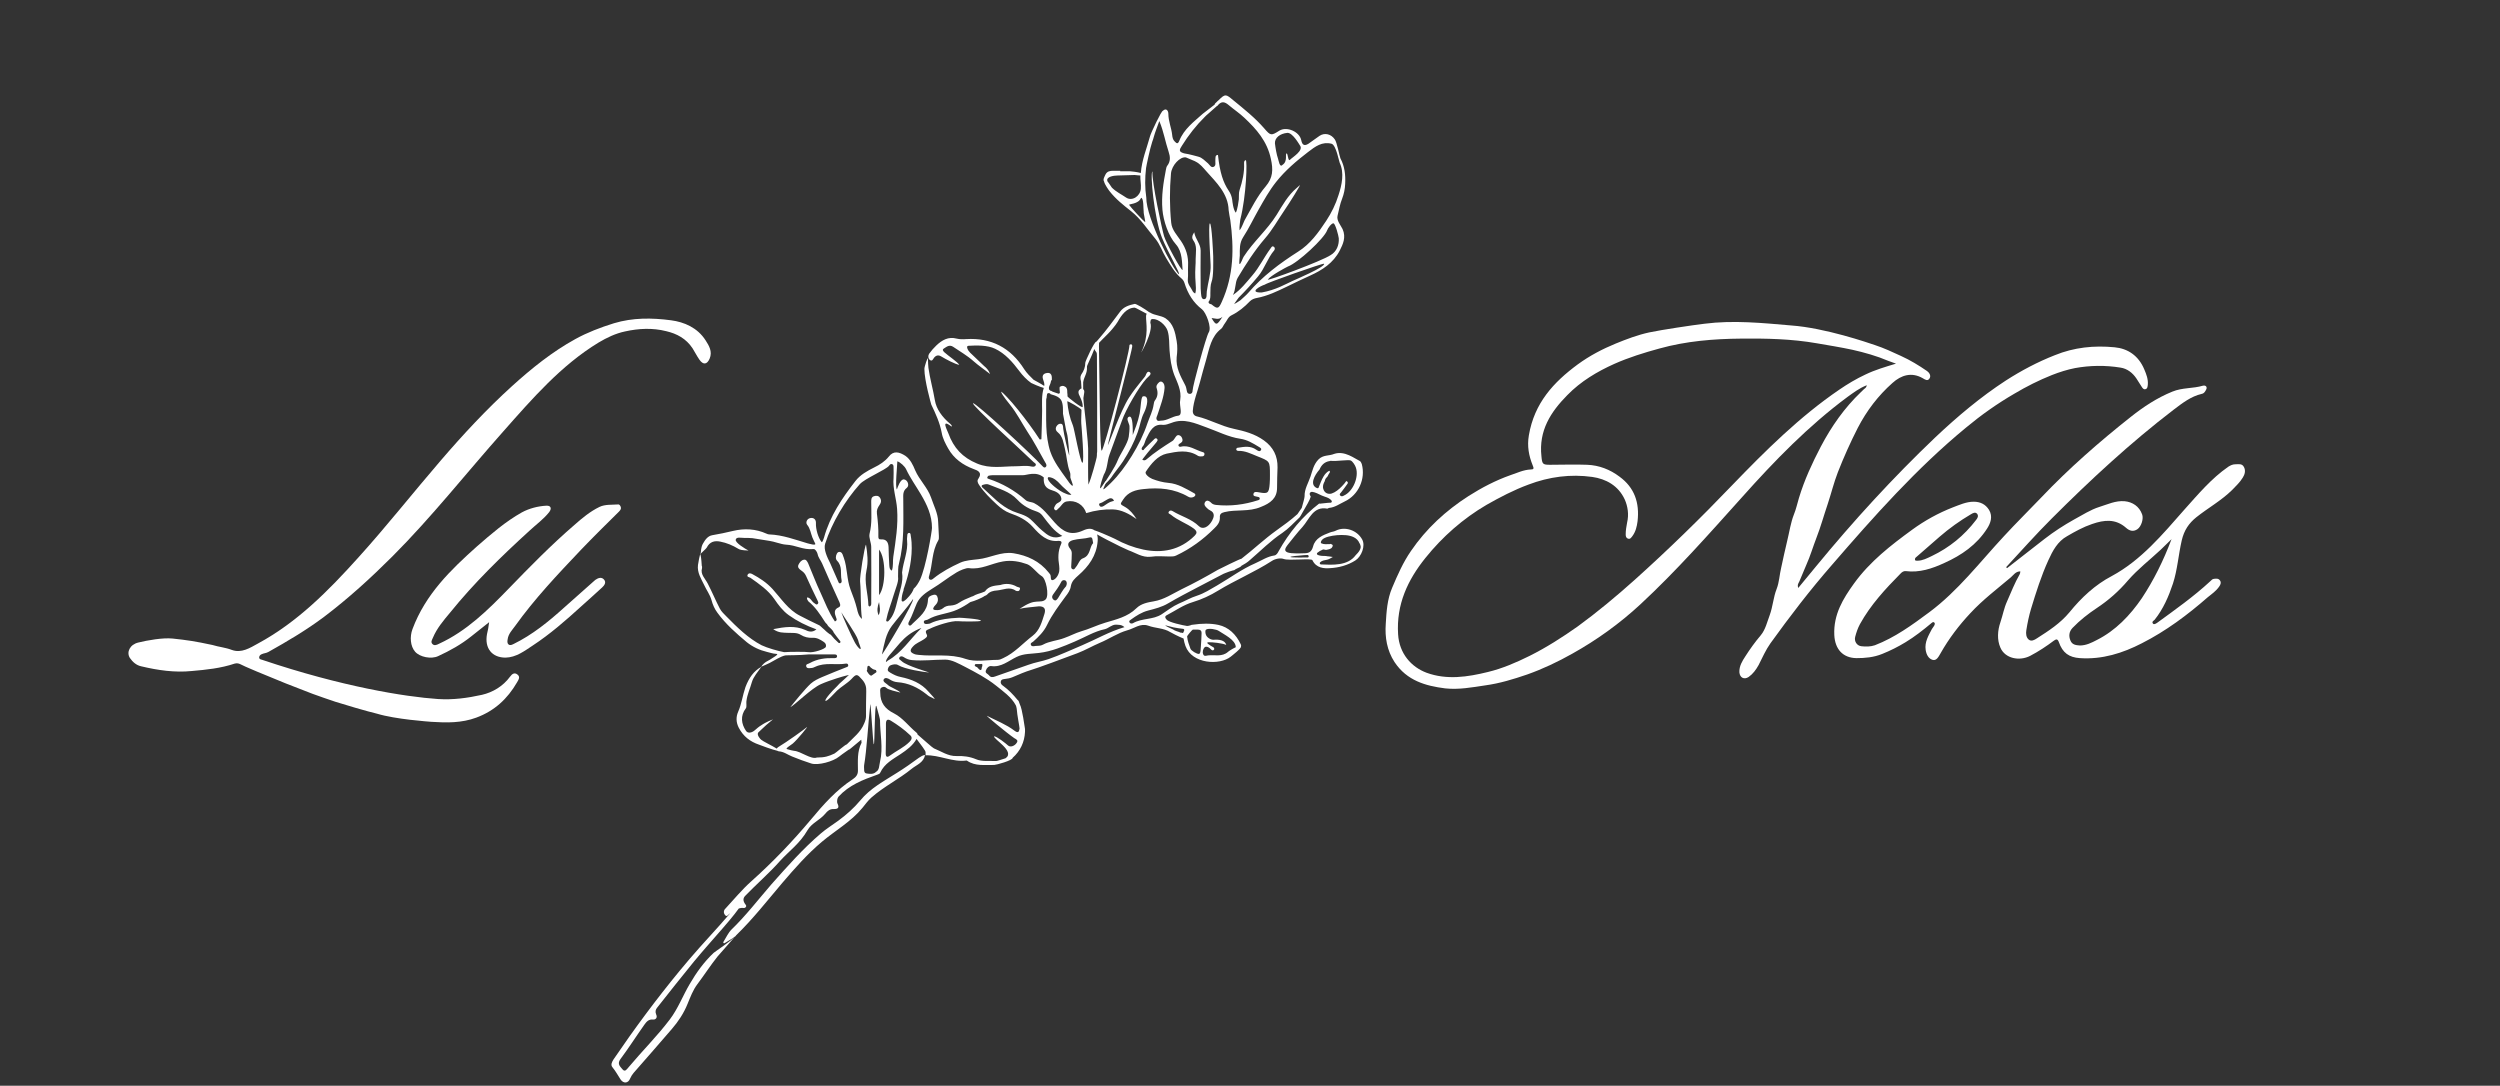 <?xml version="1.0" encoding="UTF-8"?> <svg xmlns="http://www.w3.org/2000/svg" width="175" height="76" viewBox="0 0 175 76" fill="none"><rect x="0" y="0" width="175" height="76" fill="#333333" stroke="none"/> <g clip-path="url(#clip0_91_75)"> <path d="M130.677 26.965C130.146 27.173 129.747 27.485 129.332 27.78C126.591 29.81 124.215 32.257 121.939 34.808C119.63 37.376 117.354 39.961 114.829 42.303C113.367 43.657 111.772 44.802 110.061 45.757C109.047 46.329 107.984 46.832 106.904 47.214C105.941 47.544 104.977 47.839 103.964 47.977C103.034 48.116 102.103 48.29 101.156 48.186C99.794 48.012 98.482 47.648 97.618 46.346C97.086 45.531 96.937 44.611 97.003 43.674C97.053 42.824 97.103 41.956 97.452 41.141C97.834 40.239 98.216 39.371 98.764 38.573C99.844 36.994 101.206 35.745 102.801 34.721C103.731 34.131 104.695 33.628 105.725 33.263C106.19 33.107 106.655 32.882 107.154 32.864C107.369 32.864 107.386 32.795 107.286 32.569C107.021 31.91 106.888 31.233 107.021 30.47C107.403 28.214 108.748 26.756 110.443 25.507C111.274 24.9 112.171 24.431 113.101 24.049C113.865 23.737 114.646 23.442 115.443 23.269C116.357 23.078 118.45 22.765 119.314 22.661C121.341 22.401 123.384 22.609 125.394 22.783C127.77 22.956 130.777 23.997 131.242 24.154C131.873 24.362 132.472 24.64 133.07 24.917C133.718 25.212 134.316 25.576 134.897 25.976C135.047 26.08 135.196 26.305 135.063 26.496C134.93 26.704 134.748 26.566 134.598 26.479C133.817 26.028 133.086 26.253 132.472 26.808C131.475 27.693 130.677 28.735 130.046 29.949C129.531 30.956 129.066 31.997 128.651 33.055C128.368 33.784 128.185 34.547 127.936 35.293C127.67 36.074 127.454 36.872 127.155 37.636C126.906 38.278 126.723 38.92 126.441 39.545C126.275 39.926 126.125 40.308 125.959 40.69C125.909 40.811 125.793 40.915 125.876 41.158C126.308 40.638 126.707 40.152 127.106 39.666C129.73 36.473 132.505 33.437 135.478 30.608C137.023 29.151 138.652 27.78 140.412 26.635C141.492 25.941 142.639 25.334 143.835 24.865C145.197 24.31 146.592 24.171 148.021 24.31C148.952 24.396 149.699 24.9 150.098 25.854C150.247 26.201 150.38 26.548 150.347 26.93C150.33 27.051 150.33 27.207 150.181 27.242C150.048 27.277 149.982 27.173 149.915 27.069C149.799 26.878 149.666 26.687 149.55 26.496C149.284 26.097 148.902 25.802 148.437 25.733C147.373 25.559 146.293 25.576 145.247 25.767C144.715 25.871 144.167 26.045 143.635 26.253C142.722 26.618 141.858 27.051 141.011 27.555C139.814 28.249 138.685 29.047 137.622 29.932C134.166 32.777 131.176 36.144 128.235 39.545C126.707 41.297 125.295 43.136 123.933 45.028C123.6 45.496 123.368 46.034 123.102 46.555C122.919 46.884 122.703 47.179 122.404 47.388C122.088 47.596 121.789 47.44 121.756 47.058C121.74 46.624 121.956 46.277 122.172 45.947C122.504 45.427 122.853 44.941 123.251 44.472C123.584 44.073 123.7 43.535 123.883 43.05C124.099 42.46 124.132 41.818 124.364 41.228C124.547 40.759 124.564 40.239 124.68 39.753C124.813 39.111 124.963 38.469 125.112 37.827C125.262 37.219 125.345 36.595 125.577 36.005C125.727 35.641 125.81 35.241 125.926 34.86C126.308 33.593 126.856 32.413 127.454 31.268C128.202 29.845 129.116 28.544 130.262 27.45C130.328 27.381 130.412 27.312 130.478 27.242C130.528 27.19 130.644 27.155 130.677 26.965ZM132.721 25.455C132.538 25.386 132.372 25.334 132.189 25.264C131.375 24.917 130.511 24.674 129.664 24.483C128.85 24.31 128.003 24.171 127.189 24.032C125.411 23.72 123.633 23.685 121.856 23.703C119.945 23.72 118.035 23.876 116.158 24.396C115.078 24.692 114.015 25.021 113.001 25.472C111.805 26.01 110.659 26.687 109.712 27.659C108.549 28.839 107.702 30.14 107.901 31.945C107.951 32.482 107.984 32.535 108.499 32.535C109.363 32.535 110.244 32.5 111.107 32.535C111.938 32.569 112.702 32.864 113.367 33.367C114.413 34.131 114.779 35.189 114.629 36.491C114.579 36.872 114.496 37.219 114.264 37.532C114.181 37.636 114.114 37.757 113.965 37.705C113.815 37.653 113.799 37.532 113.799 37.393C113.799 37.115 113.849 36.855 113.898 36.577C114.031 36.022 113.948 35.45 113.732 34.964C113.284 33.992 112.42 33.523 111.456 33.385C109.944 33.176 108.449 33.367 106.987 33.923C105.957 34.304 104.994 34.808 104.047 35.346C102.419 36.3 100.974 37.566 99.777 39.059C98.548 40.586 97.734 42.303 97.867 44.403C97.95 45.757 98.797 46.694 99.861 47.093C101.289 47.613 102.735 47.388 104.147 47.041C105.16 46.798 106.124 46.381 107.07 45.913C108.25 45.323 109.363 44.611 110.443 43.848C111.822 42.841 113.134 41.748 114.413 40.603C116.772 38.486 119.048 36.265 121.241 33.975C123.584 31.545 125.976 29.168 128.75 27.277C129.332 26.878 129.946 26.513 130.578 26.218C131.259 25.889 131.973 25.681 132.721 25.455Z" fill="white"></path> <path d="M140.495 39.77C141.376 39.093 142.239 38.4 143.12 37.723C143.768 37.22 144.466 36.768 145.18 36.369C145.761 36.057 146.343 35.675 146.958 35.484C147.522 35.311 148.087 35.033 148.719 35.085C149.283 35.137 149.749 35.45 149.948 36.005C150.064 36.3 149.898 36.855 149.616 37.046C149.333 37.237 149.067 37.167 148.818 36.942C148.087 36.3 147.29 36.387 146.443 36.682C145.828 36.89 145.263 37.202 144.698 37.532C144.034 37.896 143.685 38.556 143.386 39.215C142.887 40.308 142.522 41.471 142.173 42.616C142.024 43.119 141.924 43.605 141.841 44.126C141.808 44.351 141.824 44.611 142.007 44.768C142.19 44.924 142.406 44.802 142.588 44.681C143.402 44.16 144.216 43.64 144.864 42.859C145.695 41.835 146.659 40.933 147.821 40.325C149.881 39.215 151.377 37.41 152.905 35.675C153.869 34.599 154.799 33.489 155.978 32.673C156.144 32.569 156.294 32.5 156.477 32.5C156.693 32.5 156.942 32.431 157.075 32.691C157.208 32.934 157.141 33.211 156.992 33.437C156.792 33.767 156.51 34.027 156.244 34.304C155.48 35.051 154.566 35.554 153.736 36.213C153.221 36.63 152.888 37.115 152.722 37.827C152.49 38.833 152.423 39.874 152.108 40.846C151.809 41.748 151.426 42.633 150.828 43.379C150.762 43.449 150.596 43.518 150.712 43.657C150.795 43.744 150.928 43.64 151.011 43.588C152.274 42.668 153.553 41.766 154.716 40.69C154.799 40.62 154.865 40.516 154.998 40.516C155.148 40.499 155.314 40.482 155.413 40.655C155.497 40.794 155.43 40.933 155.347 41.054C155.131 41.367 154.832 41.575 154.55 41.8C153.121 43.05 151.609 44.178 149.931 45.028C148.586 45.722 147.157 46.173 145.595 46.069C144.831 46.017 144.383 45.705 144.117 44.941C144.034 44.715 143.934 44.733 143.784 44.837C143.253 45.236 142.705 45.6 142.107 45.913C141.359 46.294 140.362 46.104 140.03 45.34C139.781 44.785 139.831 44.126 140.03 43.553C140.196 43.067 140.279 42.564 140.495 42.095C140.778 41.453 141.027 40.811 141.376 40.204C141.409 40.152 141.409 40.1 141.425 39.996C141.093 39.996 140.944 40.256 140.761 40.412C139.797 41.228 138.784 41.991 137.92 42.928C137.123 43.779 136.425 44.698 135.844 45.722C135.711 45.947 135.561 46.277 135.279 46.19C134.996 46.104 134.847 45.826 134.797 45.496C134.714 44.941 134.996 44.49 135.229 44.039C135.279 43.952 135.345 43.883 135.395 43.796C135.428 43.726 135.461 43.657 135.412 43.588C135.329 43.501 135.262 43.57 135.196 43.622C134.614 44.108 134.016 44.577 133.385 44.958C132.87 45.271 132.322 45.548 131.757 45.774C131.159 46.017 130.561 46.069 129.946 46.069C128.999 46.052 128.451 45.444 128.401 44.455C128.335 43.015 129.016 41.904 129.78 40.846C130.893 39.302 132.355 38.174 133.85 37.081C134.73 36.439 135.677 35.918 136.691 35.519C137.156 35.346 137.638 35.12 138.153 35.12C138.618 35.12 138.983 35.294 139.233 35.693C139.515 36.161 139.332 36.63 139.1 36.994C138.369 38.139 137.305 38.868 136.109 39.406C135.245 39.805 134.365 40.1 133.401 39.978C133.252 39.961 133.136 40.048 133.036 40.152C131.973 41.228 130.943 42.338 130.195 43.692C130.046 43.969 129.946 44.264 129.863 44.577C129.78 44.889 129.979 45.201 130.295 45.236C130.61 45.271 130.943 45.271 131.242 45.167C132.637 44.629 133.833 43.761 135.046 42.859C137.056 41.367 138.585 39.354 140.279 37.532C141.126 36.612 142.024 35.727 142.887 34.825C144.831 32.778 146.958 30.921 149.15 29.186C150.048 28.474 150.994 27.85 152.058 27.416C152.772 27.121 153.503 27.208 154.201 26.999C154.284 26.982 154.367 26.982 154.433 27.051C154.5 27.155 154.45 27.242 154.4 27.329C154.334 27.451 154.251 27.555 154.118 27.572C153.37 27.745 152.772 28.214 152.174 28.665C149.134 30.99 146.326 33.593 143.618 36.3C142.522 37.393 141.492 38.556 140.429 39.701C140.445 39.718 140.479 39.753 140.495 39.77ZM152.008 37.74C151.692 38.035 151.476 38.278 151.244 38.486C150.479 39.198 149.649 39.84 148.968 40.62C148.32 41.384 147.589 42.026 146.775 42.564C146.177 42.963 145.595 43.414 145.08 43.952C144.831 44.212 144.798 44.525 144.931 44.837C145.047 45.132 145.313 45.167 145.595 45.184C146.027 45.184 146.409 44.993 146.775 44.802C148.087 44.143 149.101 43.084 149.931 41.87C150.745 40.638 151.426 39.284 152.008 37.74ZM134.215 39.25C134.581 39.25 134.897 39.076 135.229 38.92C136.458 38.33 137.488 37.497 138.319 36.404C138.419 36.283 138.518 36.126 138.402 35.97C138.269 35.814 138.103 35.918 137.953 36.005C137.189 36.456 136.458 36.977 135.777 37.567C135.245 38.035 134.697 38.504 134.166 38.972C134.099 39.024 134.033 39.076 134.049 39.18C134.066 39.267 134.149 39.25 134.215 39.25Z" fill="white"></path> <path d="M12.078 44.698C13.075 44.802 13.657 44.889 14.869 45.149C15.318 45.288 15.783 45.323 16.232 45.496C16.896 45.739 17.494 45.358 18.059 45.045C20.817 43.553 22.993 41.349 25.086 39.024C27.063 36.838 28.907 34.495 30.834 32.257C32.413 30.418 34.057 28.648 35.835 27.034C37.214 25.785 38.659 24.622 40.27 23.737C41.118 23.269 42.031 22.922 42.978 22.627C44.307 22.228 45.636 22.245 46.965 22.419C47.896 22.54 48.826 22.939 49.391 23.824C49.623 24.188 49.889 24.605 49.673 25.108C49.491 25.524 49.225 25.559 48.959 25.177C48.776 24.917 48.643 24.64 48.477 24.379C48.029 23.703 47.381 23.355 46.633 23.182C45.67 22.939 44.706 22.991 43.759 23.199C43.095 23.338 42.48 23.633 41.898 23.98C39.274 25.576 37.264 27.902 35.237 30.192C32.645 33.107 30.22 36.196 27.462 38.955C25.95 40.464 24.389 41.887 22.694 43.171C21.448 44.108 20.119 44.889 18.79 45.635C18.64 45.722 18.474 45.722 18.325 45.791C18.242 45.826 18.142 45.895 18.142 46.017C18.142 46.156 18.258 46.156 18.358 46.19C23.923 48.064 28.359 48.776 30.652 48.932C31.715 49.001 32.728 48.862 33.742 48.637C34.489 48.463 35.203 48.047 35.702 47.37C35.852 47.162 36.018 47.058 36.217 47.214C36.45 47.388 36.283 47.596 36.2 47.752C35.519 48.932 34.605 49.765 33.343 50.233C32.313 50.615 31.266 50.598 30.203 50.528C30.004 50.511 27.695 50.355 26.382 49.956C25.834 49.834 23.89 49.262 23.475 49.123C22.943 48.949 22.412 48.758 21.88 48.568C21.249 48.325 20.617 48.082 20.003 47.839C19.322 47.561 18.657 47.283 17.976 47.006C17.627 46.85 17.262 46.711 16.913 46.537C16.747 46.451 16.614 46.399 16.431 46.451C15.451 46.78 14.438 46.884 13.424 46.971C12.228 47.093 11.048 46.919 9.886 46.642C9.553 46.572 9.287 46.346 9.088 46.052C8.839 45.653 9.088 45.115 9.686 44.976C10.318 44.82 11.397 44.629 12.078 44.698Z" fill="white"></path> <path d="M34.239 43.553C33.758 43.935 33.376 44.23 32.993 44.542C32.279 45.114 31.498 45.548 30.668 45.93C30.186 46.156 29.388 45.999 29.056 45.618C28.724 45.236 28.674 44.577 28.873 44.039C29.787 41.592 31.548 39.892 33.392 38.243C34.389 37.376 35.386 36.508 36.532 35.866C37.047 35.588 37.645 35.432 38.243 35.398C38.559 35.38 38.642 35.588 38.442 35.849C38.044 36.352 37.529 36.716 37.064 37.15C35.103 38.937 33.193 40.794 31.498 42.893C31.05 43.431 30.585 43.969 30.302 44.646C30.236 44.802 30.136 44.941 30.269 45.08C30.402 45.219 30.568 45.149 30.734 45.062C32.661 44.178 34.156 42.703 35.618 41.193C37.097 39.666 38.592 38.139 40.203 36.751C40.752 36.265 41.316 35.797 41.964 35.484C42.363 35.293 42.828 35.345 43.26 35.311C43.36 35.293 43.426 35.398 43.459 35.502C43.493 35.64 43.41 35.727 43.31 35.831C42.413 36.716 41.516 37.601 40.652 38.504C39.041 40.204 37.429 41.904 36.05 43.83C35.851 44.108 35.585 44.368 35.535 44.75C35.519 44.871 35.485 45.01 35.602 45.114C35.718 45.201 35.834 45.132 35.95 45.08C37.263 44.438 38.393 43.518 39.472 42.546C40.17 41.922 40.885 41.297 41.582 40.672C41.615 40.638 41.649 40.62 41.682 40.586C41.881 40.447 42.114 40.377 42.28 40.568C42.463 40.776 42.297 40.985 42.147 41.124C41.665 41.575 41.167 42.008 40.669 42.46C39.605 43.431 38.509 44.386 37.296 45.184C36.715 45.566 36.133 46.017 35.386 46.034C34.439 46.034 33.907 45.375 34.09 44.386C34.156 44.143 34.19 43.917 34.239 43.553Z" fill="white"></path> <path d="M95.358 37.775C95.009 37.115 94.145 36.82 93.498 37.15C93.365 37.219 93.232 37.219 93.099 37.272C92.6 37.462 92.069 37.671 91.919 38.243C91.803 38.66 91.604 38.729 91.272 38.729C91.188 38.729 90.391 38.781 90.109 38.66C89.809 38.538 90.059 38.261 90.125 38.157C90.275 37.966 90.906 37.167 91.172 36.89C91.654 36.352 91.919 35.415 92.916 35.606C92.949 35.606 92.999 35.554 93.032 35.554C93.448 35.519 93.763 35.276 94.129 35.103C95.092 34.651 95.607 33.524 95.325 32.483C95.292 32.413 95.259 32.309 95.192 32.274C94.827 32.101 94.129 31.528 93.398 31.771C93.032 31.927 92.617 31.823 92.285 32.17C91.953 32.517 91.87 32.951 91.737 33.35C91.587 33.801 91.305 34.235 91.321 34.738C91.321 34.842 91.222 35.207 91.122 35.554C90.989 35.727 90.856 35.953 90.823 35.987C90.358 36.404 89.859 36.768 89.344 37.133C88.497 37.74 87.733 38.469 86.902 39.111C86.769 39.128 85.341 39.84 85.241 39.892C84.41 40.377 83.58 40.829 82.716 41.245C82.085 41.557 81.487 41.974 80.755 42.095C80.34 42.165 79.875 42.252 79.543 42.581C78.928 43.188 78.114 43.362 77.367 43.588C76.785 43.761 76.237 44.039 75.672 44.195C75.273 44.316 74.891 44.525 74.493 44.663C73.994 44.854 73.463 44.872 72.997 45.132C72.848 45.219 72.648 45.201 72.466 45.219C72.366 45.236 72.216 45.271 72.167 45.149C72.1 45.01 72.25 44.976 72.333 44.906C72.698 44.577 73.064 44.23 73.296 43.744C73.645 43.015 74.127 42.39 74.592 41.748C74.758 41.54 74.924 41.297 74.958 41.037C75.024 40.672 75.24 40.499 75.489 40.273C76.204 39.649 76.752 38.903 76.835 37.896C76.901 37.15 76.486 36.82 75.822 37.133C74.941 37.532 74.409 37.219 73.828 36.578C73.379 36.074 72.997 35.536 72.399 35.224C72.2 35.12 71.951 35.155 71.785 34.998C71.02 34.322 70.156 33.836 69.21 33.524C69.16 33.506 69.093 33.489 69.11 33.419C69.126 33.367 69.16 33.315 69.21 33.298C69.293 33.281 69.392 33.263 69.492 33.263H71.602C71.851 33.281 72.516 32.951 73.064 33.419C73.031 33.94 73.197 34.183 73.645 34.322C73.878 34.391 74.227 34.53 74.293 34.877C74.343 35.172 73.978 35.155 73.878 35.363C73.828 35.467 73.728 35.571 73.828 35.675C73.944 35.797 74.011 35.658 74.094 35.588C74.293 35.432 74.393 35.155 74.659 35.103C75.29 34.981 75.855 35.328 76.037 35.918C76.652 35.727 77.283 35.641 77.898 35.658C78.496 35.675 79.044 35.97 79.559 36.334C79.343 35.987 79.094 35.693 78.779 35.502C78.38 35.276 78.397 35.311 78.612 34.981C78.961 34.426 79.51 34.287 80.058 34.235C81.138 34.114 82.201 34.2 83.181 34.773C83.297 34.842 83.43 34.842 83.546 34.79C83.679 34.738 83.729 34.599 83.596 34.53C83.031 34.218 82.45 33.853 81.785 33.801C81.387 33.767 81.021 33.662 80.656 33.524C80.44 33.437 80.108 33.176 80.207 33.02C80.573 32.465 81.038 31.892 81.669 31.754C82.367 31.615 83.148 31.441 83.862 31.91C83.945 31.962 84.061 31.945 84.178 31.945C84.244 31.927 84.311 31.892 84.311 31.806C84.327 31.702 84.261 31.667 84.194 31.65C83.696 31.511 83.231 31.129 82.666 31.268C82.6 31.285 82.5 31.285 82.483 31.146C82.516 31.112 82.533 31.077 82.566 31.06C82.683 30.99 82.816 30.921 82.766 30.73C82.733 30.608 82.666 30.504 82.55 30.47C82.384 30.418 82.317 30.556 82.234 30.678C82.184 30.747 82.134 30.834 82.068 30.869C81.437 31.268 80.822 31.667 80.257 32.153C80.191 32.205 80.108 32.274 79.958 32.17C80.091 32.014 80.207 31.84 80.34 31.684C80.54 31.441 80.739 31.216 80.938 30.973C80.988 30.886 81.088 30.817 80.988 30.713C80.888 30.626 80.805 30.73 80.739 30.799C80.54 30.99 80.34 31.181 80.141 31.389C80.074 31.441 80.058 31.563 79.958 31.493C79.875 31.441 79.925 31.337 79.975 31.268C80.124 31.112 80.141 30.886 80.24 30.695C80.49 30.209 80.706 29.654 81.403 29.741C81.586 29.758 81.802 29.672 82.001 29.602C82.865 29.255 83.679 29.637 84.444 29.914C85.224 30.192 85.989 30.591 86.819 30.713C87.301 30.782 87.7 31.025 88.098 31.268C88.181 31.32 88.348 31.389 88.264 31.511C88.181 31.65 88.032 31.546 87.932 31.476C87.534 31.198 87.118 31.268 86.686 31.337C86.603 31.337 86.537 31.372 86.537 31.459C86.537 31.528 86.62 31.563 86.686 31.563C87.151 31.546 87.55 31.754 87.982 31.927C88.896 32.292 88.896 32.257 88.896 33.246C88.896 33.454 88.896 33.645 88.879 33.853C88.829 34.53 88.746 34.582 88.115 34.461C87.999 34.443 87.799 34.391 87.749 34.547C87.683 34.755 87.899 34.738 88.015 34.773C88.082 34.79 88.165 34.79 88.181 34.877C88.198 34.964 88.132 34.998 88.065 35.016C87.102 35.328 86.121 35.45 85.125 35.346C84.992 35.328 84.859 35.293 84.759 35.172C84.626 35.05 84.477 34.981 84.361 35.137C84.244 35.311 84.361 35.45 84.477 35.554C84.543 35.623 84.626 35.693 84.709 35.727C85.075 35.901 84.975 36.213 84.842 36.456C84.576 36.925 84.178 37.081 83.929 36.838C83.397 36.317 82.683 36.144 82.085 35.779C82.001 35.727 81.885 35.71 81.819 35.814C81.736 35.953 81.885 35.97 81.952 36.022C82.45 36.439 83.065 36.63 83.58 37.011C83.812 37.202 83.796 37.324 83.629 37.497C82.6 38.521 81.337 38.746 80.025 38.469C79.36 38.33 78.679 38.07 78.048 37.723C77.948 37.671 76.403 36.959 76.337 37.081C76.27 37.202 78.629 38.382 78.995 38.521C79.493 38.694 79.958 39.041 80.556 38.972C80.988 38.903 81.437 38.955 81.885 38.955C82.035 38.955 82.201 38.955 82.334 38.885C83.331 38.417 84.211 37.775 84.992 36.994C85.208 36.786 85.407 36.56 85.391 36.213C85.374 36.005 85.474 35.901 85.706 35.849C86.537 35.641 87.417 35.849 88.264 35.484C88.929 35.224 89.394 34.877 89.394 34.148C89.394 33.662 89.411 33.194 89.427 32.725C89.444 31.927 89.128 31.302 88.481 30.834C87.833 30.366 87.102 30.175 86.371 30.018C85.474 29.828 84.676 29.359 83.796 29.151C83.613 29.116 83.48 28.977 83.497 28.752C83.546 28.058 83.829 27.416 83.995 26.756C84.128 26.236 84.278 25.715 84.427 25.195C84.659 24.379 84.776 23.546 85.49 23.008C85.59 22.922 85.64 22.765 85.723 22.661C85.889 22.453 85.955 22.193 86.204 22.071C86.703 21.828 87.118 21.482 87.5 21.082C87.65 20.944 87.799 20.892 87.982 20.857C88.73 20.718 89.411 20.388 90.092 20.059C90.624 19.798 91.172 19.538 91.703 19.295C92.551 18.913 93.332 18.41 93.78 17.543C93.996 17.109 94.245 16.623 93.979 16.033C93.83 15.738 93.547 15.426 93.63 15.096C93.73 14.697 93.797 14.28 93.946 13.916C94.079 13.569 94.145 13.239 94.162 12.875C94.195 12.25 94.129 11.643 93.83 11.088C93.78 11.001 93.581 9.925 93.431 9.752C93.182 9.387 92.733 9.266 92.368 9.509C92.102 9.682 91.853 9.89 91.587 10.064C91.305 10.238 91.155 10.151 91.089 9.821C90.972 9.214 90.075 8.832 89.56 9.144C88.979 9.509 88.946 9.509 88.497 8.988C87.849 8.242 87.085 7.635 86.321 7.01C85.822 6.594 85.773 6.542 85.307 7.01C85.258 7.045 85.208 7.097 85.158 7.149C85.108 7.201 85.025 7.253 85.025 7.322C84.676 7.583 84.244 7.93 84.194 7.964C83.58 8.52 82.882 9.023 82.55 9.856C82.45 10.099 82.367 10.047 82.234 9.908C82.101 9.786 82.068 9.613 82.051 9.439C82.001 8.954 81.785 8.485 81.785 7.964C81.785 7.756 81.636 7.531 81.403 7.756C81.304 7.739 80.573 9.283 80.506 9.526C80.274 10.376 79.925 11.209 79.858 12.111C79.626 12.042 79.194 11.99 79.111 11.99H78.413C78.413 11.973 78.413 11.973 78.413 11.955H77.915C77.699 11.955 77.499 11.99 77.383 12.216C77.333 12.337 77.184 12.563 77.283 12.701C77.333 12.927 77.599 13.291 77.665 13.378C78.097 13.934 78.646 14.367 79.177 14.784C79.858 15.322 80.324 16.068 80.872 16.71C81.204 17.109 81.354 17.612 81.619 18.046C81.935 18.566 82.234 19.104 82.716 19.503C82.799 19.573 82.882 19.694 82.915 19.816C83.148 20.562 83.53 21.186 84.144 21.655C84.41 21.863 84.842 22.922 84.61 23.269C84.427 23.546 83.48 27.034 83.48 27.346C83.48 27.468 83.43 27.572 83.281 27.572C83.164 27.572 83.098 27.485 83.081 27.381C83.048 27.225 83.031 27.069 82.948 26.93C82.633 26.323 82.3 25.733 82.367 25.004C82.417 24.622 82.433 24.24 82.367 23.876C82.267 23.269 82.134 22.644 81.586 22.28C81.254 22.071 80.839 22.089 80.506 21.881C80.49 21.863 80.473 21.863 80.457 21.863C80.108 21.603 79.526 21.256 79.427 21.273C79.044 21.36 78.662 21.464 78.397 21.828C77.915 22.471 77.45 23.113 76.935 23.703C76.868 23.789 76.802 23.859 76.735 23.928C76.619 23.876 75.971 25.282 75.971 25.386C75.971 25.698 75.871 25.958 75.689 26.218C75.606 26.357 75.622 26.531 75.672 26.687C75.672 26.704 75.689 26.913 75.705 27.19C75.655 27.207 75.622 27.225 75.589 27.26C75.473 27.346 75.473 27.468 75.522 27.607C75.589 27.763 75.805 28.145 75.788 28.474C75.805 28.648 74.725 27.797 74.725 27.745C74.725 27.659 74.725 27.572 74.708 27.468C74.708 27.294 74.708 27.155 74.559 27.069C74.426 26.982 74.31 26.999 74.177 27.086C74.16 27.207 74.177 27.346 74.193 27.468C74.193 27.537 74.127 27.572 74.077 27.555C74.061 27.555 74.061 27.555 74.044 27.537H74.027C73.994 27.52 73.961 27.52 73.928 27.503C73.861 27.485 73.795 27.451 73.728 27.433C73.678 27.416 73.629 27.398 73.595 27.364C73.546 27.364 73.512 27.346 73.479 27.312C73.379 27.225 73.429 27.069 73.479 26.965C73.496 26.913 73.529 26.86 73.546 26.791V26.774C73.546 26.756 73.546 26.756 73.562 26.739C73.562 26.722 73.562 26.722 73.562 26.704V26.687C73.562 26.652 73.595 26.618 73.629 26.6C73.629 26.548 73.629 26.496 73.629 26.461C73.629 26.201 73.512 26.062 73.263 26.114C73.031 26.149 72.931 26.305 73.014 26.548C73.064 26.704 73.13 26.86 73.097 27.017C72.848 26.843 72.399 26.618 72.349 26.583C72.117 26.357 71.884 26.132 71.701 25.854C70.738 24.327 69.376 23.633 67.631 23.737C67.415 23.755 67.183 23.755 66.967 23.703C66.385 23.546 65.937 23.807 65.538 24.188C65.355 24.362 65.189 24.553 65.04 24.761C64.957 24.882 64.957 25.091 65.09 25.195C65.239 25.316 65.306 25.16 65.372 25.056C65.522 24.865 65.688 24.83 65.887 24.952C66.203 25.143 66.85 25.49 67.15 25.542C67.05 25.351 66.385 24.917 66.103 24.657C66.02 24.57 65.937 24.483 66.07 24.397C66.269 24.275 66.452 24.102 66.718 24.275C67.199 24.605 67.698 24.882 68.146 25.282C68.479 25.576 68.927 25.889 69.309 26.184C69.193 25.889 69.027 25.733 68.894 25.628C68.562 25.316 68.246 25.004 67.914 24.692C67.748 24.535 67.598 24.223 67.781 24.206C68.362 24.171 69.126 24.154 69.658 24.414C70.356 24.744 70.888 25.351 71.353 25.976C71.569 26.27 71.884 26.6 72.183 26.808C72.25 26.843 72.781 27.086 73.064 27.155C72.898 27.676 72.948 28.231 72.948 28.752C72.948 29.411 72.914 30.088 72.898 30.747C72.848 30.747 72.815 30.765 72.781 30.765C72.665 30.591 72.549 30.418 72.433 30.244C71.934 29.533 71.419 28.856 70.854 28.197C70.788 28.127 70.223 27.468 70.073 27.416C70.123 27.641 70.655 28.266 70.705 28.335C71.17 28.908 71.502 29.567 71.901 30.192C72.366 30.886 72.748 31.632 73.163 32.361C73.23 32.465 73.313 32.604 73.18 32.708C73.097 32.76 73.031 32.691 72.964 32.621C72.216 31.806 68.229 28.11 68.113 28.231C67.997 28.353 71.718 31.719 72.349 32.344C72.416 32.413 72.549 32.448 72.499 32.569C72.449 32.691 72.3 32.673 72.2 32.656C71.818 32.569 71.452 32.639 71.087 32.639C70.19 32.639 69.309 32.83 68.395 32.448C67.382 32.031 66.751 31.355 66.385 30.331C66.319 30.14 65.837 29.272 66.585 29.845C66.701 29.88 66.585 29.724 66.518 29.672C65.954 29.203 65.538 28.63 65.439 28.006C65.322 27.294 65.09 26.479 64.99 25.75C64.973 25.594 64.957 25.316 64.957 25.125C64.957 24.9 64.707 25.663 64.707 25.819C64.707 26.635 65.173 28.266 65.189 28.318C65.488 28.943 65.787 29.585 65.92 30.296C65.987 30.695 66.186 31.06 66.369 31.389C66.767 32.101 67.399 32.552 68.146 32.83C68.429 32.934 68.794 33.055 68.479 33.524C68.379 33.645 68.445 33.819 68.545 33.957C68.894 34.478 69.343 34.912 69.791 35.328C70.057 35.571 70.356 35.797 70.688 35.918C71.286 36.126 71.851 36.387 72.3 36.89C72.781 37.428 73.296 37.948 74.094 37.861C74.21 37.861 74.376 37.879 74.276 38.087C74.044 38.59 74.061 39.093 74.144 39.614C74.16 39.736 74.16 39.874 74.144 39.996C74.094 40.273 73.911 40.534 73.712 40.603C73.479 40.672 73.612 40.308 73.496 40.187C73.463 40.152 73.446 40.117 73.413 40.083C72.765 39.267 71.901 38.885 70.954 38.729C70.09 38.59 69.309 39.059 68.479 39.145C68.047 39.198 67.598 39.215 67.216 39.388C66.568 39.683 65.92 40.031 65.355 40.482C65.272 40.551 65.189 40.62 65.09 40.568C64.99 40.516 65.007 40.395 65.04 40.308C65.289 39.51 65.222 38.608 65.671 37.844C65.737 37.74 65.721 37.636 65.721 37.514C65.704 37.185 65.688 36.855 65.671 36.525C65.654 35.918 65.355 35.38 65.173 34.825C64.924 34.114 64.359 33.61 64.06 32.916C63.91 32.552 63.727 32.153 63.379 31.91C62.947 31.632 62.548 31.528 62.216 31.962C61.95 32.292 61.584 32.535 61.186 32.725C60.704 32.968 60.222 33.229 59.873 33.68C58.943 34.877 58.096 36.126 57.68 37.636C57.664 37.688 57.564 38 57.514 37.948C57.265 37.636 57.099 37.029 57.115 36.63C57.132 36.387 56.983 36.213 56.717 36.265C56.468 36.317 56.384 36.595 56.501 36.734C56.717 36.994 56.75 37.324 56.866 37.619C56.916 37.757 57.016 37.931 57.066 38.052C57.132 38.209 56.684 38.07 56.534 38.035C55.654 37.775 54.79 37.445 53.859 37.41C53.793 37.41 53.726 37.393 53.66 37.358C52.896 37.011 52.098 36.977 51.301 37.167C50.819 37.289 50.354 37.376 49.872 37.462C49.54 37.514 49.357 37.792 49.208 38.052C49.141 38.157 49.075 38.365 49.058 38.677C48.975 38.833 48.875 39.423 48.859 39.545C48.792 40.083 49.075 40.499 49.291 40.95C49.457 41.315 49.69 41.609 49.806 42.009C49.889 42.321 50.022 42.633 50.221 42.894C50.803 43.692 51.533 44.334 52.281 44.958C52.696 45.288 53.178 45.514 53.693 45.635C53.876 45.67 54.059 45.757 54.358 45.774C54.574 45.791 54.042 46.069 53.876 46.19C53.776 46.26 53.51 46.329 53.278 46.676C53.51 46.572 53.76 46.468 53.892 46.398C54.191 46.242 54.64 45.947 54.972 45.878C55.089 45.861 55.936 45.878 56.6 45.809H58.328C58.444 45.809 58.594 45.791 58.594 45.947C58.594 46.069 58.461 46.069 58.361 46.069C57.78 46.051 57.215 46.121 56.684 46.416C56.584 46.485 56.401 46.468 56.434 46.642C56.468 46.798 56.634 46.78 56.75 46.763C56.866 46.763 56.966 46.728 57.066 46.676C57.763 46.346 58.511 46.572 59.225 46.451C59.292 46.433 59.375 46.485 59.375 46.572C59.391 46.642 59.325 46.676 59.275 46.694C58.71 46.919 58.129 47.145 57.564 47.388C57.282 47.509 56.983 47.648 56.75 47.856C56.368 48.203 55.521 49.244 55.321 49.505C55.637 49.348 56.816 48.168 57.464 47.891C57.813 47.735 58.179 47.613 58.544 47.492C58.627 47.457 59.292 47.266 59.425 47.249C59.275 47.405 58.827 47.787 58.76 47.856C58.66 47.96 58.528 48.116 58.428 48.203C58.345 48.273 57.714 48.949 57.78 49.053C57.863 49.157 58.511 48.411 58.594 48.342C58.91 48.047 59.308 47.839 59.607 47.526C59.956 47.145 60.006 47.179 60.355 47.578C60.571 47.821 60.654 48.082 60.637 48.394C60.621 48.967 60.621 49.557 60.621 50.129C60.621 50.303 60.571 50.459 60.504 50.615C60.255 51.257 59.724 51.639 59.275 52.107C59.175 52.107 58.494 52.715 58.411 52.749C57.996 52.94 57.747 53.027 57.182 53.027C56.767 53.183 56.069 52.593 55.587 52.558C55.471 52.541 55.305 52.506 55.089 52.437C54.939 52.402 55.388 52.142 55.487 52.055C55.803 51.795 56.667 50.736 56.468 50.91C56.335 51.032 55.089 51.934 54.474 52.298C54.424 52.333 54.391 52.367 54.374 52.402C54.009 52.177 53.411 51.899 53.278 51.778C53.245 51.76 52.946 51.448 53.078 51.274C53.161 51.188 53.311 51.066 53.411 50.962C53.527 50.858 53.676 50.702 54.108 50.355C53.627 50.546 53.411 50.684 53.311 50.754C53.128 50.858 52.979 50.997 52.813 51.136C52.63 51.292 52.347 51.361 52.215 51.153C51.899 50.684 51.799 50.112 52.215 49.574C52.281 49.487 52.231 49.209 52.248 49.088C52.314 48.568 52.497 48.238 52.63 47.752C52.746 47.353 53.062 47.023 53.294 46.676C52.763 46.971 52.431 47.44 52.181 48.099C51.982 48.672 51.916 49.279 51.666 49.834C51.517 50.181 51.517 50.563 51.716 50.945C52.032 51.552 52.514 51.916 53.128 52.125C53.261 52.177 54.042 52.472 54.424 52.558C54.441 52.576 54.474 52.576 54.507 52.593C54.873 52.611 55.139 52.836 55.454 52.958C55.886 53.131 56.335 53.304 56.783 53.443C57.265 53.599 58.328 53.304 58.743 52.958C58.777 52.923 59.092 52.697 59.391 52.489C59.441 52.472 59.508 52.437 59.557 52.385C59.79 52.194 60.023 52.003 60.288 51.778C60.288 51.899 60.322 51.968 60.305 52.003C59.989 52.611 60.056 53.287 60.056 53.947C60.056 54.242 59.906 54.398 59.707 54.536C58.561 55.283 57.647 56.306 56.767 57.365C55.471 58.909 54.092 60.349 52.597 61.685C51.932 62.275 51.384 62.952 50.786 63.594C50.653 63.716 50.636 63.889 50.736 64.028C50.869 64.236 50.969 64.028 51.068 63.959C51.085 63.959 51.085 63.941 51.102 63.941C50.703 64.392 50.42 64.722 50.387 64.757C49.44 65.798 48.493 66.839 47.596 67.932C45.952 69.927 44.407 72.01 42.945 74.161C42.828 74.352 42.729 74.543 42.878 74.717C43.094 74.977 43.26 75.289 43.443 75.567C43.642 75.862 43.975 75.844 44.108 75.497C44.174 75.341 44.257 75.22 44.357 75.098C45.254 74.075 46.151 73.051 47.031 72.027C47.48 71.507 47.862 70.934 48.128 70.275C48.327 69.789 48.51 69.303 48.809 68.904C49.291 68.262 49.739 67.568 50.238 66.943C50.321 66.839 51.467 65.555 51.533 65.468C52.713 64.323 53.726 63.022 54.773 61.789C55.637 60.783 56.517 59.777 57.531 58.926C58.478 58.128 59.574 57.521 60.371 56.549C60.571 56.306 60.754 56.046 60.986 55.838C61.867 55.057 62.913 54.554 63.827 53.808C64.176 53.53 64.641 53.391 64.757 52.853C64.608 52.853 64.492 52.94 64.325 53.044C63.827 53.409 63.312 53.773 62.78 54.103C61.883 54.675 60.92 55.178 60.222 56.029C59.757 56.584 59.242 57.035 58.677 57.452C58.278 57.747 57.846 58.007 57.464 58.337C56.202 59.412 55.105 60.662 53.992 61.911C53.062 62.987 52.198 64.115 51.168 65.104C51.019 65.26 50.836 65.59 50.636 65.937C50.603 65.989 50.67 66.058 50.719 66.023C51.185 65.746 51.351 65.642 51.533 65.486C51.168 65.885 50.072 66.596 49.955 66.7C49.274 67.342 48.742 68.088 48.277 68.886C47.796 69.702 47.463 70.604 46.882 71.368C46.001 72.53 44.955 73.571 44.008 74.699C43.892 74.821 43.759 75.081 43.576 74.855C43.426 74.665 43.177 74.491 43.426 74.144C44.008 73.363 44.539 72.53 45.104 71.732C45.254 71.524 45.403 71.333 45.719 71.368C45.902 71.385 46.035 71.229 45.935 71.021C45.852 70.83 45.885 70.674 46.001 70.535C46.865 69.442 47.712 68.366 48.593 67.29C49.241 66.509 49.922 65.746 50.587 64.982C50.636 64.93 51.417 64.028 51.716 63.594C51.816 63.559 51.932 63.542 52.048 63.559C52.165 63.577 52.298 63.455 52.198 63.334C51.965 63.039 52.032 62.848 52.165 62.709C52.879 61.963 53.909 61.061 54.59 60.28C55.271 59.534 55.986 59.048 56.517 58.128C56.816 57.608 57.365 57.434 57.763 56.966C57.929 56.758 58.096 56.619 58.361 56.636C58.594 56.636 58.793 56.584 58.627 56.254C58.561 56.115 58.611 55.855 58.694 55.769C59.441 54.953 60.388 54.589 61.418 54.224C61.501 54.19 61.584 54.172 61.617 54.085C61.916 53.443 62.498 53.148 63.046 52.784C63.462 52.506 63.894 52.194 64.159 51.725C64.442 52.107 64.807 52.558 64.791 52.663V52.871C65.754 52.836 66.684 53.374 67.665 53.235C67.665 53.235 67.681 53.252 67.698 53.252C68.279 53.652 68.944 53.53 69.592 53.547C69.725 53.547 70.888 53.235 70.888 53.044C71.419 52.576 71.718 51.951 71.751 51.222C71.751 51.153 71.751 51.084 71.751 51.032C71.718 50.875 71.569 49.643 71.386 49.296C71.353 49.192 71.319 49.105 71.303 49.071C71.286 49.036 71.253 49.019 71.22 48.984C70.921 48.62 70.605 48.29 70.223 48.012C70.123 47.943 70.024 47.856 70.057 47.7C70.09 47.544 70.24 47.544 70.356 47.526C70.522 47.509 70.705 47.474 70.871 47.405C71.319 47.214 71.751 47.023 72.216 46.884C72.482 46.815 74.609 46.034 75.423 45.722C75.971 45.514 76.469 45.219 77.001 44.993C77.632 44.733 78.23 44.316 78.895 44.126C79.377 44.004 79.825 43.605 80.373 43.796C80.888 43.987 81.437 43.952 81.918 44.247C82.001 44.299 82.533 44.577 82.849 44.698C82.882 44.872 82.915 45.045 82.982 45.219C83.447 46.485 85.374 46.589 86.155 45.965C86.238 45.895 86.919 45.375 86.869 45.253C86.886 45.219 86.886 45.167 86.852 45.097C86.52 44.403 86.005 43.9 85.291 43.744C84.726 43.622 84.111 43.64 83.53 43.726C83.463 43.726 83.364 43.744 83.314 43.778C83.231 43.796 83.131 43.831 83.065 43.813C82.832 43.778 81.835 43.57 81.669 43.379C81.57 43.275 81.503 43.154 81.669 43.067C82.267 42.755 82.849 42.338 83.497 42.147C84.128 41.956 84.726 41.679 85.258 41.349C86.487 40.603 87.816 40.048 89.029 39.267C89.261 39.111 89.627 39.041 89.859 39.128C90.225 39.267 91.803 39.059 91.87 39.215C92.135 39.77 92.684 39.805 93.115 39.77C93.714 39.736 94.328 39.579 94.876 39.232C95.308 38.955 95.591 38.209 95.358 37.775ZM84.809 22.262C85.058 22.28 85.291 22.419 85.573 22.175C85.174 22.8 85.125 22.8 84.809 22.262ZM90.491 19.66C90.025 19.868 89.311 20.302 88.314 20.475C87.384 20.492 88.198 20.024 88.547 19.92C88.58 19.833 92.6 18.41 92.684 18.462C92.817 18.671 90.557 19.625 90.491 19.66ZM93.714 16.675C93.747 17.143 93.564 17.612 93.149 17.855C92.501 18.289 88.663 19.694 88.746 19.573C88.929 19.295 90.075 18.688 90.158 18.653C90.84 18.41 92.7 16.692 92.9 16.12C92.933 15.998 93.215 15.599 93.348 15.634C93.481 15.669 93.697 16.502 93.714 16.675ZM91.57 10.637C92.069 10.255 92.551 9.89 93.215 10.064C93.531 10.168 93.73 11.296 93.78 11.4C94.112 12.111 93.93 12.944 93.697 13.656C93.498 14.298 93.199 14.905 92.833 15.46C92.285 16.293 91.703 17.091 90.873 17.612C89.594 18.428 88.381 19.33 87.384 20.492C87.218 20.683 87.019 20.839 86.836 21.013C86.769 21.065 86.337 21.343 86.404 21.256C86.553 21.065 86.653 20.892 86.703 20.839C87.168 20.371 87.633 19.868 88.065 19.347C88.53 18.792 88.73 18.063 89.195 17.525C89.245 17.456 89.261 17.334 89.178 17.282C89.045 17.178 88.996 17.317 88.929 17.404C88.481 18.011 88.148 18.723 87.65 19.295C87.234 19.781 86.852 20.284 86.304 20.649C86.52 20.267 86.437 19.798 86.636 19.451C87.218 18.48 87.816 17.543 88.547 16.692C89.062 16.102 89.444 15.408 89.893 14.749C90.275 14.194 91.072 12.91 90.989 12.962C90.923 13.014 90.856 13.083 90.773 13.153C90.158 13.673 89.776 14.367 89.361 15.044C88.697 16.102 87.733 16.918 87.052 17.976C87.002 18.046 86.836 18.532 86.769 18.48C86.719 18.445 86.786 17.942 86.786 17.89C86.786 17.456 86.753 17.022 87.019 16.606C87.417 15.998 87.733 15.322 88.098 14.68C88.481 14.003 88.846 13.344 89.328 12.736C89.976 11.921 90.757 11.261 91.57 10.637ZM90.109 9.301C90.474 9.266 90.939 10.099 90.989 10.168C91.288 10.533 90.474 11.001 90.291 11.192C90.158 11.313 90.158 10.723 90.059 10.741C89.942 10.775 90.158 11.296 89.776 11.539C89.577 11.764 89.51 11.244 89.461 11.105C89.361 10.828 89.278 10.324 89.245 10.029C89.228 9.648 89.594 9.353 90.109 9.301ZM82.733 10.203C83.198 9.457 83.729 8.78 84.344 8.173C84.377 8.121 84.842 7.739 85.158 7.444C85.208 7.427 85.258 7.375 85.291 7.322C85.54 7.062 85.756 7.149 85.989 7.34C86.354 7.652 86.753 7.912 87.102 8.242C87.949 9.04 88.697 9.873 88.962 11.123C89.128 11.886 89.112 12.441 88.597 13.049C87.999 13.743 87.583 14.61 87.118 15.426C87.068 15.512 86.919 15.964 86.769 16.12C86.736 15.912 86.819 15.478 86.819 15.374C87.251 13.691 87.318 11.192 87.201 11.209C87.102 11.227 87.085 11.331 87.085 11.418C87.118 12.077 86.969 12.684 86.769 13.309C86.703 13.5 86.736 13.743 86.719 13.951C86.703 14.09 86.62 14.714 86.504 14.888C86.321 14.662 86.271 14.124 86.254 13.986C86.221 13.743 86.138 13.534 86.005 13.344C85.623 12.771 85.391 12.094 85.258 10.845C85.042 10.845 85.091 11.053 85.075 11.209C85.058 11.365 85.141 11.591 84.959 11.678C84.776 11.764 84.676 11.539 84.56 11.435C84.344 11.261 84.161 11.036 83.879 10.966C83.796 10.949 83.281 10.793 82.915 10.741C82.899 10.741 82.865 10.723 82.849 10.723C82.5 10.619 82.55 10.48 82.733 10.203ZM77.832 13.135C77.782 13.083 77.649 12.84 77.516 12.684V12.667C77.416 12.372 77.965 12.285 78.23 12.285C78.463 12.285 79.194 12.25 79.427 12.25C79.493 12.25 79.692 12.285 79.825 12.285C79.809 12.615 79.892 12.91 79.858 13.222C79.809 13.743 79.244 14.107 78.828 13.829C78.496 13.604 78.131 13.43 77.832 13.135ZM80.157 15.547C80.008 15.443 79.144 14.506 79.044 14.35C78.978 14.263 79.692 14.315 79.875 13.847C80.074 13.864 80.025 14.645 80.058 14.818C80.041 14.94 80.207 15.582 80.157 15.547ZM81.487 16.536C81.354 16.12 80.606 12.649 80.672 12.007C80.49 12.059 80.789 15.287 81.337 16.64C81.719 17.595 82.683 19.243 82.516 19.191C82.134 18.896 80.224 15.287 80.24 13.829C80.141 13.153 80.141 12.459 80.224 11.764C80.24 11.626 80.506 10.359 80.656 9.925C80.706 9.804 80.739 9.682 80.772 9.561C80.855 9.266 81.021 8.832 81.154 8.468C81.154 8.485 81.154 8.502 81.171 8.52C81.453 9.196 81.57 9.925 81.802 10.619C81.918 10.966 81.952 11.296 81.703 11.608C81.653 11.678 81.636 11.764 81.619 11.851C81.437 12.788 81.287 13.725 81.37 14.68C81.437 15.46 81.785 16.519 82.317 17.109C82.782 17.629 82.733 18.428 82.782 18.896C82.683 18.965 81.636 17.022 81.487 16.536ZM84.593 21.134C84.743 20.961 84.726 20.77 84.726 20.527C84.726 20.302 84.726 19.937 84.809 19.729C84.959 19.364 84.925 18.306 84.925 17.942C84.925 17.838 84.826 15.634 84.693 15.634C84.56 15.634 84.743 18.445 84.743 18.549C84.776 19.104 84.543 19.85 84.477 20.388C84.444 20.562 84.527 20.944 84.277 20.944C84.061 20.944 84.078 20.562 84.061 20.388C84.045 20.267 84.045 20.128 84.045 20.007C84.045 19.191 84.028 18.358 84.045 17.543C84.045 17.057 83.679 16.762 83.596 16.259C83.43 16.502 83.43 16.675 83.513 16.797C83.829 17.213 83.696 17.681 83.696 18.133C83.696 18.306 83.696 18.497 83.679 18.688C83.646 19.191 83.679 19.677 83.713 20.163C83.713 20.25 83.713 20.423 83.663 20.544C83.58 20.51 83.497 20.423 83.48 20.371C83.364 20.111 83.115 19.902 83.148 19.555C83.181 19.243 83.148 18.913 83.164 18.601C83.198 17.959 83.031 17.404 82.666 16.866C82.4 16.467 82.035 16.102 81.985 15.599C81.869 14.454 81.869 13.291 81.968 12.146C82.018 11.574 82.6 10.949 83.015 11.018C83.314 11.157 83.663 11.279 83.696 11.313C84.012 11.47 84.228 11.747 84.444 11.99C85.141 12.771 85.972 13.552 86.005 14.714C86.022 14.905 86.088 15.2 86.121 15.408C86.387 17.387 86.371 19.26 85.523 21.134C85.307 21.62 85.224 21.655 84.809 21.308C84.743 21.273 84.61 21.291 84.593 21.134ZM77.533 23.39C77.732 23.199 78.097 22.765 78.23 22.54C78.496 22.071 78.845 21.551 79.427 21.534C79.493 21.534 79.925 21.794 80.274 21.967C80.24 22.002 80.224 22.054 80.224 22.123C80.207 22.609 80.457 23.442 79.892 24.657C79.842 24.778 80.755 23.199 80.523 22.592C80.54 22.471 80.523 22.332 80.689 22.332C81.088 22.314 81.603 22.748 81.736 23.165C81.869 23.616 81.835 24.067 81.869 24.535C81.918 25.125 81.985 25.681 82.201 26.253C82.417 26.791 82.716 27.346 82.616 27.988C82.566 28.214 82.633 28.474 82.649 28.717C82.666 28.891 82.649 29.081 82.467 29.099C82.051 29.151 81.703 29.446 81.27 29.446C81.171 29.446 81.038 29.515 80.972 29.377C80.905 29.255 80.988 29.151 81.021 29.047C81.221 28.422 81.47 27.815 81.52 27.155C81.52 26.999 81.503 26.843 81.354 26.739C81.27 26.687 81.188 26.704 81.121 26.774C81.005 26.878 80.905 27.017 80.972 27.19C81.071 27.503 81.038 27.78 80.839 28.04C80.789 28.11 80.772 28.214 80.755 28.318C80.689 28.787 80.473 29.186 80.324 29.619C80.058 30.418 79.676 31.181 79.227 31.91C78.795 32.604 78.33 33.246 77.749 33.819C77.665 33.905 77.3 34.252 77.25 34.252C77.167 34.252 77.45 33.819 77.433 33.662C77.383 33.645 77.051 34.218 77.018 34.183C76.951 34.114 77.2 33.402 77.267 33.229C77.533 32.795 77.499 32.274 77.665 31.823C77.848 31.337 78.28 30.157 78.529 29.463C78.795 28.682 79.709 27.103 80.24 26.514C80.324 26.409 80.689 26.184 80.473 26.045C80.324 25.958 80.24 26.149 80.191 26.288C80.157 26.392 79.576 26.999 79.044 27.815C78.43 28.752 77.582 31.198 77.549 31.164C77.516 31.129 79.294 24.397 79.26 24.206C79.244 24.136 79.21 24.084 79.144 24.102C79.111 24.102 79.061 24.136 79.061 24.171C79.078 24.64 77.267 31.563 77.117 31.546C76.984 31.528 76.984 27.277 76.935 24.778C76.918 24.379 76.935 23.997 76.935 23.997C76.935 23.997 77.4 23.512 77.533 23.39ZM77.15 35.172C77.317 35.085 77.483 34.964 77.649 34.894C77.765 34.86 77.882 34.86 77.981 35.05C77.948 35.068 77.915 35.085 77.882 35.085C77.632 35.137 77.466 35.293 77.267 35.415C77.167 35.484 77.001 35.519 76.951 35.363C76.885 35.207 77.067 35.224 77.15 35.172ZM74.991 34.634C74.858 34.651 74.742 34.617 74.625 34.565C74.343 34.461 74.061 34.27 73.828 34.079C73.645 33.923 73.413 33.732 73.346 33.506C73.33 33.437 73.379 33.385 73.446 33.402C73.761 33.437 74.011 33.662 74.227 33.905C74.276 33.992 75.041 34.634 74.991 34.634ZM76.087 25.663C76.071 25.611 76.42 24.934 76.602 24.431C76.635 24.501 76.669 24.57 76.735 24.64C76.785 24.709 76.785 24.83 76.785 24.934C76.802 27.138 76.802 29.324 76.802 31.528C76.802 31.598 76.802 31.667 76.785 31.736C76.785 31.823 76.785 31.927 76.768 32.014C76.735 32.17 76.403 33.471 76.187 33.923C76.154 33.558 76.17 31.806 76.17 31.754C76.22 31.025 75.838 28.231 75.838 27.867C75.855 27.745 75.871 27.641 75.888 27.537C75.905 27.433 75.921 27.312 75.822 27.242C75.822 27.086 75.822 26.93 75.822 26.756C75.888 26.34 76.121 26.149 76.087 25.663ZM75.705 28.7C75.705 28.943 75.672 29.394 75.689 29.637C75.705 29.828 75.921 32.361 75.772 32.396C75.622 32.413 75.19 29.966 75.107 29.793C74.875 29.238 74.758 28.682 74.708 28.093C74.708 28.04 75.705 28.596 75.705 28.7ZM73.23 28.075C73.23 28.006 73.23 27.919 73.263 27.849C73.263 27.763 73.28 27.676 73.296 27.589C73.313 27.555 73.33 27.52 73.379 27.52C73.429 27.52 73.463 27.52 73.496 27.537C73.512 27.555 73.529 27.555 73.529 27.589C73.878 27.693 74.276 27.797 74.36 28.214C74.409 28.405 74.409 28.613 74.409 28.821C74.409 28.873 74.409 28.908 74.409 28.96C74.409 28.96 74.609 30.053 74.625 30.105C74.642 30.192 74.675 30.279 74.692 30.366C74.758 30.539 74.875 31.979 74.841 31.875C74.742 31.563 74.459 30.348 74.426 30.018C74.409 29.932 74.426 29.828 74.376 29.741C74.343 29.654 74.243 29.654 74.16 29.672H74.144C74.127 29.689 74.094 29.706 74.077 29.706C73.861 29.88 73.845 30.105 74.044 30.261C74.409 30.556 74.443 31.025 74.542 31.407C74.675 31.945 74.692 32.517 74.891 33.038C74.941 33.142 74.924 33.298 74.924 33.419C74.924 33.489 75.14 33.957 75.091 33.992C75.007 34.062 74.708 33.593 74.659 33.524C74.227 32.916 73.778 32.344 73.529 31.632C73.147 30.487 73.246 29.272 73.23 28.075ZM75.107 37.809C75.489 37.705 75.905 37.723 76.287 37.619C76.503 37.566 76.469 37.809 76.519 38.018C76.253 38.295 76.353 38.868 75.822 39.076C75.572 39.145 75.489 39.493 75.323 39.683C75.257 39.753 75.207 39.909 75.074 39.84C74.941 39.77 74.991 39.649 74.991 39.527C75.007 39.267 75.024 39.007 75.024 38.746C75.024 38.642 75.007 38.538 74.924 38.434C74.675 38.139 74.742 37.913 75.107 37.809ZM72.964 37.15C72.665 36.907 72.416 36.595 72.117 36.334C71.751 36.022 71.286 35.953 70.888 35.779C70.04 35.415 69.459 34.738 68.794 34.148C68.645 34.027 68.728 33.94 68.861 33.923C68.977 33.888 69.126 33.871 69.226 33.923C69.924 34.218 70.671 34.391 71.22 34.981C71.618 35.415 72.1 35.658 72.632 35.831C72.831 35.901 72.948 36.057 73.064 36.213C73.429 36.682 73.761 37.167 74.36 37.514C73.712 37.792 73.33 37.462 72.964 37.15ZM73.695 41.644C73.911 41.349 74.127 41.054 74.293 40.724C74.326 40.638 74.443 40.586 74.542 40.62C74.625 40.638 74.675 40.724 74.675 40.846C74.675 40.881 74.659 40.968 74.625 41.037C74.393 41.28 74.243 41.592 74.061 41.87C73.978 41.974 73.911 42.095 73.761 41.991C73.645 41.904 73.612 41.766 73.695 41.644ZM65.222 41.228C65.887 40.829 66.302 40.464 66.967 40.065C67.166 39.944 67.631 39.736 67.831 39.77C68.678 39.892 69.392 39.441 70.206 39.302C70.788 39.198 71.369 39.302 71.901 39.493C72.233 39.614 72.599 40.135 72.914 40.325C73.23 40.499 73.446 41.661 73.213 41.939C73.047 42.13 72.798 42.095 72.582 42.113C72.283 42.13 72.017 42.199 71.369 42.616C71.701 42.529 72.482 42.477 72.731 42.442C73.114 42.442 73.213 42.633 73.114 42.963C72.931 43.535 72.781 44.126 72.283 44.507C71.602 45.028 71.02 45.705 70.223 46.069C70.107 46.121 69.99 46.19 69.841 46.19C69.077 46.19 68.263 46.364 67.582 46.121C66.485 45.739 65.389 45.965 64.309 45.843C64.209 45.826 64.109 45.826 64.026 45.791C63.694 45.67 63.661 45.514 63.91 45.253C64.126 45.01 64.425 44.924 64.674 44.75C64.791 44.663 64.957 44.577 64.874 44.42C64.707 44.108 64.89 44.108 65.106 44.004C65.522 43.796 66.618 43.431 67.083 43.483C67.15 43.501 68.661 43.535 68.661 43.449C68.661 43.327 67.233 43.24 67.15 43.24C65.505 43.31 65.156 43.657 65.056 43.657C64.924 43.674 64.724 43.726 64.674 43.588C64.624 43.379 64.857 43.431 64.957 43.362C65.522 43.032 66.169 42.98 66.767 42.772C67.1 42.651 67.415 42.477 67.714 42.286C67.814 42.234 67.897 42.13 68.03 42.113C68.13 42.095 68.728 41.87 68.927 41.714C68.994 41.696 69.06 41.661 69.11 41.609C69.293 41.401 69.542 41.349 69.791 41.332C70.223 41.297 70.671 41.037 71.103 41.349C71.203 41.401 71.353 41.401 71.386 41.262C71.452 41.089 71.286 41.124 71.186 41.072C70.804 40.846 70.389 40.829 70.024 40.95C69.592 41.002 69.21 41.02 68.944 41.401C68.894 41.436 68.794 41.453 68.728 41.488C68.628 41.523 68.296 41.609 68.113 41.731C68.013 41.766 67.947 41.783 67.93 41.8C67.665 41.904 67.382 42.026 67.15 42.182C66.95 42.321 66.767 42.373 66.535 42.39C66.352 42.39 66.153 42.442 66.003 42.581C65.854 42.703 65.671 42.72 65.488 42.703C65.322 42.703 65.272 42.616 65.389 42.46C65.439 42.39 65.505 42.338 65.555 42.269C65.671 42.113 65.688 41.939 65.605 41.748C65.555 41.627 65.439 41.609 65.322 41.644C65.139 41.696 64.957 41.766 64.957 41.991C64.924 42.789 64.359 43.188 63.877 43.657C63.81 43.726 63.727 43.848 63.628 43.761C63.545 43.692 63.594 43.57 63.644 43.483C63.86 43.084 63.993 42.651 64.176 42.234C64.392 41.766 64.807 41.488 65.222 41.228ZM68.429 46.728C68.412 46.711 68.395 46.711 68.379 46.694C68.362 46.694 68.346 46.676 68.329 46.676C68.329 46.676 68.312 46.676 68.312 46.659C68.329 46.659 68.312 46.659 68.296 46.659C68.263 46.642 68.229 46.607 68.229 46.572C68.229 46.537 68.263 46.485 68.312 46.485H68.645C68.661 46.468 68.695 46.468 68.728 46.485C68.778 46.503 68.778 46.555 68.761 46.607V46.624C68.761 46.642 68.761 46.642 68.744 46.659C68.744 46.676 68.728 46.694 68.728 46.711C68.728 46.746 68.711 46.798 68.711 46.832C68.711 46.902 68.612 46.919 68.578 46.884C68.528 46.832 68.479 46.798 68.429 46.746C68.445 46.746 68.445 46.746 68.429 46.728ZM61.534 41.661V38.469C62.033 39.093 62.016 41.037 61.534 41.661ZM61.501 43.067C61.368 42.755 61.418 42.46 61.534 42.147C61.568 42.442 61.667 42.755 61.501 43.067ZM62.431 43.813C62.847 43.258 63.511 42.529 63.91 41.939C64.06 42.026 61.834 45.774 61.734 45.809C61.9 45.08 62 44.386 62.431 43.813ZM62.016 46.294C62.066 46.069 62.249 45.878 62.398 45.705C62.598 45.479 62.797 45.236 62.996 45.01C63.379 44.577 63.761 44.282 64.292 44.039C64.309 44.039 64.558 43.917 64.475 43.987C63.678 44.767 63.129 45.687 62.149 46.242C62.099 46.294 62 46.381 62.016 46.294ZM62.814 32.292C63.03 32.361 63.329 32.639 63.428 32.847C63.711 33.454 64.109 34.009 64.458 34.599C64.89 35.328 65.239 36.074 65.239 36.959C65.239 37.167 64.824 39.701 64.392 40.603C64.292 40.794 64.159 41.037 63.943 41.228C63.943 41.245 63.943 41.262 63.943 41.262C63.91 41.349 63.86 41.419 63.827 41.488C63.777 41.575 63.711 41.644 63.644 41.731C63.528 41.87 63.395 42.009 63.246 42.095C63.196 42.13 63.113 42.095 63.113 42.026C63.113 41.783 63.163 41.557 63.246 41.332C63.246 41.262 63.262 41.193 63.295 41.124C63.644 40.1 63.877 39.059 63.81 37.966C63.794 37.792 63.777 37.619 63.744 37.445C63.744 37.376 63.711 37.289 63.628 37.306C63.545 37.306 63.511 37.393 63.511 37.462C63.511 37.584 63.478 37.705 63.495 37.809C63.578 38.59 63.229 39.302 63.146 40.065V40.083C63.246 40.742 62.98 41.367 62.83 42.009C62.697 42.529 62.581 43.102 62.182 43.483C62.116 43.535 62.016 43.501 62.033 43.414C62.149 42.807 62.382 42.252 62.548 41.679C62.614 41.453 62.697 41.245 62.764 41.02C62.83 40.811 62.897 40.586 62.864 40.36C62.864 40.343 62.864 40.325 62.864 40.325C62.88 40.013 62.847 39.701 62.93 39.441C63.312 37.966 63.229 36.456 63.229 34.964C63.229 34.669 63.179 34.374 63.478 34.148C63.678 33.992 63.545 33.593 63.279 33.558C63.03 33.524 62.83 34.114 62.78 34.27V34.252C62.648 34.079 62.814 32.517 62.814 32.292ZM58.544 43.275C58.577 43.362 58.594 43.449 58.444 43.501C58.013 42.876 57.747 42.165 57.431 41.471C57.115 40.794 56.85 40.1 56.567 39.423C56.501 39.302 56.434 39.145 56.268 39.18C56.085 39.215 55.969 39.371 55.886 39.545C55.82 39.718 55.936 39.822 56.052 39.909C56.202 40.013 56.335 40.117 56.418 40.308C56.684 40.898 56.949 41.471 57.232 42.043C57.265 42.113 57.315 42.199 57.248 42.269C57.149 42.373 57.082 42.269 56.999 42.217C56.816 42.113 56.75 41.835 56.501 41.818C56.468 41.922 56.517 41.991 56.551 42.043C56.567 42.061 56.584 42.078 56.584 42.095C57.066 42.477 57.414 43.015 57.747 43.535C57.763 43.57 57.797 43.588 57.813 43.622C57.863 43.657 57.913 43.709 57.929 43.761C57.946 43.778 57.963 43.813 57.979 43.831C58.112 43.969 58.295 44.091 58.361 44.282C58.511 44.472 58.644 44.681 58.81 44.872C58.876 44.958 58.777 45.062 58.694 44.993C58.494 44.819 58.312 44.629 58.145 44.42C58.129 44.42 58.112 44.403 58.096 44.403C57.996 44.334 57.913 44.264 57.83 44.195C57.747 44.108 57.664 44.039 57.564 43.952C57.498 43.9 57.448 43.831 57.365 43.778C56.899 43.553 56.451 43.345 56.002 43.102C55.172 42.685 54.673 41.887 54.075 41.228C53.66 40.777 53.178 40.464 52.663 40.187C52.547 40.117 52.397 40.1 52.331 40.239C52.264 40.395 52.447 40.395 52.53 40.447C53.145 40.881 53.76 41.297 54.208 41.939C54.491 42.356 54.806 42.772 55.221 43.067C55.803 43.483 56.434 43.796 57.149 44.056C56.85 44.299 56.6 44.212 56.351 44.091C55.637 43.778 54.939 43.883 54.125 44.039C54.507 44.316 54.839 44.282 55.155 44.299C55.471 44.316 55.77 44.264 56.052 44.438C56.301 44.594 56.584 44.663 56.883 44.646C57.182 44.629 57.414 44.767 57.647 44.924C57.78 45.01 57.846 45.114 57.813 45.271C57.763 45.444 56.916 45.705 56.617 45.652C56.468 45.618 55.271 45.618 54.889 45.652C54.441 45.566 53.71 45.357 53.311 45.167C52.381 44.681 51.6 43.917 50.852 43.154C50.686 42.98 50.504 42.824 50.387 42.599C50.088 42.026 49.839 41.419 49.54 40.846C49.374 40.516 49.008 40.204 49.141 39.77C49.141 39.701 49.158 39.666 49.125 39.614C49.108 39.475 49.108 39.111 49.025 38.781C49.191 38.608 49.407 38.434 49.474 38.33C49.673 37.931 50.005 37.827 50.42 37.913C50.869 38 51.284 38.174 51.683 38.417C51.799 38.486 51.932 38.521 52.397 38.538C52.132 38.399 51.45 37.983 51.5 37.775C51.55 37.566 51.866 37.653 52.065 37.653C52.215 37.653 52.514 37.653 52.663 37.671C53.411 37.792 53.411 37.792 53.859 37.861C54.158 37.896 54.69 38.104 54.989 38.122C55.753 38.157 56.169 38.504 56.949 38.434C57.066 38.417 57.199 38.642 57.232 38.781C57.282 39.041 57.448 39.215 57.547 39.441C57.913 40.308 58.312 41.158 58.694 42.009C58.777 42.182 58.91 42.425 58.71 42.512C58.345 42.668 58.411 42.928 58.544 43.275ZM60.239 45.427C60.122 45.462 59.856 45.01 59.823 44.941C59.591 44.507 58.959 43.102 58.893 42.859C58.993 43.067 59.923 44.351 60.072 44.819C60.089 44.976 60.305 45.41 60.239 45.427ZM60.654 39.926C60.787 39.336 60.72 38.746 60.621 38.122C60.521 38.226 60.172 40.377 60.205 40.707C60.288 41.575 60.222 42.46 60.338 43.327C60.106 43.136 60.039 42.841 59.989 42.616C59.873 42.147 59.707 41.696 59.541 41.28C59.258 40.534 59.325 39.753 59.059 39.024C58.993 38.885 58.993 38.712 58.827 38.642C58.71 38.608 58.627 38.66 58.577 38.764C58.494 38.92 58.478 39.128 58.594 39.25C58.993 39.649 58.81 40.152 58.91 40.603C58.926 40.69 58.926 40.794 58.827 40.829C58.71 40.863 58.694 40.742 58.66 40.672C58.478 40.256 58.295 39.84 58.112 39.423C57.913 39.024 57.63 38.452 57.763 38.052C58.228 36.595 59.159 35.033 60.189 33.888C60.554 33.489 62.016 32.882 62.232 32.604C62.282 32.535 62.332 32.465 62.431 32.483C62.548 32.517 62.548 32.621 62.548 32.725C62.548 32.968 62.564 33.211 62.548 33.454C62.481 34.2 62.747 34.894 62.797 35.623C62.88 36.751 62.697 37.861 62.531 38.972C62.481 39.284 62.548 39.614 62.431 39.944C62.249 39.857 62.265 39.683 62.249 39.545C62.232 39.128 62.199 38.712 62.199 38.295C62.182 37.948 62.033 37.74 61.701 37.757C61.501 37.775 61.485 37.688 61.485 37.549C61.501 37.011 61.451 36.491 61.385 35.953C61.352 35.71 61.435 35.536 61.568 35.346C61.684 35.189 61.717 34.998 61.584 34.825C61.485 34.686 61.319 34.686 61.169 34.738C60.97 34.808 60.986 34.998 60.986 35.172C60.986 35.901 61.053 36.63 60.87 37.358C60.803 37.636 60.986 37.983 60.986 38.295C61.003 39.579 60.986 40.846 60.986 42.113C60.986 42.234 61.019 42.39 60.87 42.46C60.837 42.425 60.787 42.408 60.787 42.373C60.77 41.557 60.471 40.759 60.654 39.926ZM61.352 46.989C61.352 47.023 61.352 47.058 61.319 47.075C61.219 47.145 61.119 47.214 61.019 47.283C61.003 47.301 60.953 47.301 60.936 47.283C60.82 47.214 60.754 47.093 60.687 46.989C60.671 46.954 60.671 46.902 60.704 46.884C60.704 46.815 60.704 46.746 60.72 46.676C60.72 46.642 60.754 46.624 60.787 46.607C60.82 46.607 60.853 46.607 60.87 46.642C60.886 46.659 60.886 46.659 60.903 46.676L60.92 46.694C60.936 46.711 60.953 46.728 60.97 46.746C60.986 46.746 60.986 46.763 61.003 46.763C61.003 46.763 61.019 46.763 61.019 46.78C61.036 46.798 61.053 46.798 61.069 46.815C61.086 46.832 61.102 46.832 61.136 46.85C61.152 46.85 61.152 46.867 61.169 46.867H61.186C61.235 46.884 61.269 46.902 61.319 46.902C61.319 46.936 61.335 46.954 61.352 46.989ZM61.601 53.322C61.534 53.582 61.568 53.895 61.319 54.033C61.136 54.224 60.82 54.172 60.637 54.137C60.488 54.103 60.488 53.947 60.488 53.825C60.488 53.738 60.471 53.652 60.488 53.565C60.671 52.524 60.77 50.632 60.92 49.314C60.953 49.053 61.119 52.298 61.169 52.09C61.235 52.142 61.219 49.036 61.352 49.435C61.485 49.886 61.601 50.337 61.601 50.407C61.601 51.379 61.834 52.35 61.601 53.322ZM63.661 51.934C63.262 52.333 62.747 52.558 62.299 52.888C62.099 53.044 62 52.992 62 52.732C62.016 52.385 62 52.038 62.016 51.691V50.667C62.016 50.407 62.116 50.303 62.349 50.441C62.83 50.736 63.295 51.066 63.711 51.465C63.877 51.604 63.827 51.778 63.661 51.934ZM71.103 49.366C71.12 49.4 71.153 49.487 71.17 49.609C71.203 50.094 71.369 50.875 71.369 50.997C71.336 51.257 71.253 51.326 71.02 51.153C70.422 50.702 69.741 50.441 69.093 50.112C68.927 50.025 70.472 51.309 71.004 51.673C71.12 51.743 71.319 51.812 71.153 52.02C71.037 52.194 70.738 52.35 70.555 52.177C70.422 52.055 69.841 51.587 69.592 51.535C69.475 51.708 71.103 52.593 70.389 53.079C70.107 53.166 69.808 53.27 69.741 53.27C69.326 53.252 68.711 53.322 68.329 53.148C67.88 52.958 67.415 52.905 66.95 52.923C66.369 52.94 65.887 52.593 65.372 52.385C65.256 52.333 64.658 51.778 64.226 51.413C64.226 51.361 64.192 51.309 64.143 51.274C63.611 50.841 63.196 50.251 62.581 49.938C61.95 49.626 61.617 49.192 61.617 48.481C61.617 48.359 61.568 48.221 61.701 48.134C61.85 48.047 61.95 48.064 62.066 48.168C62.166 48.273 62.731 48.411 63.03 48.481C62.83 48.273 62.265 48.082 62.149 47.943C62.066 47.856 61.75 47.717 61.867 47.544C61.966 47.405 62.149 47.474 62.282 47.561C62.448 47.665 62.614 47.735 62.814 47.752C63.578 47.804 64.242 48.116 64.857 48.602C65.023 48.741 65.023 48.741 65.389 48.914C65.555 49.001 65.139 48.585 65.007 48.429C64.492 47.821 63.794 47.544 63.046 47.388C62.78 47.336 62.564 47.231 62.332 47.093C62.232 47.023 62.116 46.989 62.149 46.832C62.182 46.711 62.249 46.589 62.382 46.555C62.531 46.503 62.731 46.468 62.864 46.555C63.345 46.85 64.658 47.041 65.023 47.075C65.123 47.075 63.462 46.624 63.113 46.277C63.03 46.19 62.88 46.156 62.963 46.017C63.03 45.913 63.163 45.93 63.262 45.999C63.445 46.121 63.628 46.19 63.844 46.208C64.624 46.277 65.372 46.173 66.169 46.173C66.635 46.173 67.133 46.468 67.548 46.676C68.279 47.058 69.077 47.474 69.725 47.995C70.173 48.359 70.804 48.793 71.103 49.366ZM75.755 45.167C74.974 45.496 74.193 45.861 73.396 46.138C72.948 46.294 72.449 46.364 71.984 46.537C71.22 46.815 70.422 47.075 69.658 47.353C69.475 47.422 69.343 47.422 69.226 47.266C69.143 47.162 68.944 47.127 69.01 46.937C69.06 46.763 69.226 46.607 69.376 46.624C70.09 46.728 70.588 46.26 71.17 45.982C71.668 45.739 72.216 45.774 72.731 45.705C73.629 45.6 74.426 45.253 75.24 44.906C75.938 44.611 76.602 44.195 77.35 44.039C77.616 43.969 77.815 43.726 78.114 43.726C78.313 43.744 78.496 43.709 78.712 43.9C77.649 44.212 76.735 44.75 75.755 45.167ZM84.311 45.323C84.427 45.201 84.643 45.305 84.792 45.479C84.842 45.531 84.925 45.548 84.975 45.479C85.025 45.427 84.992 45.375 84.959 45.323C84.593 45.114 84.377 44.976 84.593 44.958C84.826 44.941 85.623 45.028 85.839 45.149C85.756 44.802 85.307 44.75 84.942 44.785C84.743 44.785 84.477 44.629 84.41 44.42C84.377 44.334 84.344 44.126 84.427 44.073C84.61 43.952 85.158 44.056 85.307 44.16C85.656 44.403 86.504 44.785 86.504 45.305C86.271 45.41 86.005 45.583 85.955 45.635C85.54 45.999 85.025 45.826 84.56 45.878C84.444 45.895 84.294 45.965 84.228 45.809C84.144 45.635 84.228 45.41 84.311 45.323ZM83.497 44.073H83.862C84.012 44.073 84.111 44.143 84.111 44.299C84.111 44.629 84.078 44.941 84.061 45.253C84.045 45.375 84.061 45.757 83.929 45.774C83.779 45.791 83.38 45.548 83.331 45.41C83.231 45.132 83.131 44.872 83.098 44.559C83.098 44.49 83.463 44.073 83.497 44.073ZM82.151 43.917C82.367 43.969 82.6 43.987 82.832 44.021C82.899 44.039 82.915 44.108 82.882 44.16C82.882 44.178 82.899 44.143 82.882 44.16C82.882 44.178 82.882 44.178 82.865 44.195C82.849 44.23 82.849 44.247 82.832 44.282C82.799 44.316 82.749 44.316 82.716 44.282C82.699 44.299 82.666 44.299 82.633 44.282C82.45 44.195 82.267 44.178 82.101 44.056C82.068 44.039 81.553 43.813 81.57 43.778C81.57 43.761 82.118 43.917 82.151 43.917ZM92.368 32.864C92.501 32.552 92.717 32.326 93.082 32.274C93.099 32.274 93.115 32.257 93.149 32.257C93.547 32.309 94.411 32.153 94.561 32.239C94.694 32.309 94.86 32.569 94.91 32.725C95.142 33.385 94.71 34.408 94.079 34.686C93.996 34.738 93.896 34.773 93.813 34.686C93.73 34.582 93.847 34.513 93.896 34.443C94.029 34.27 94.162 34.096 94.295 33.905C94.345 33.853 94.378 33.767 94.312 33.714C94.278 33.68 94.262 33.68 94.229 33.68C94.145 33.819 94.029 33.94 93.93 34.044C93.73 34.252 93.481 34.461 93.215 34.547C92.966 34.617 92.717 34.513 92.634 34.235C92.567 34.044 92.634 33.853 92.733 33.68C92.75 33.593 92.783 33.489 92.883 33.402C92.949 33.35 92.966 33.246 93.016 33.176C93.066 33.107 93.149 33.02 93.049 32.951C92.883 33.038 92.75 33.176 92.65 33.35C92.501 33.593 92.418 33.853 92.302 34.131C92.285 34.183 92.235 34.183 92.185 34.166C91.654 33.94 92.002 33.281 92.368 32.864ZM89.51 38.573C89.444 38.712 89.344 38.868 89.195 38.885C88.713 38.955 88.314 39.232 87.882 39.423C86.919 39.84 86.088 40.464 85.191 40.985C84.743 41.245 84.278 41.54 83.796 41.696C83.347 41.835 82.948 42.078 82.516 42.252C82.085 42.442 81.719 42.737 81.32 42.998C80.706 43.397 79.942 43.258 79.31 43.622C79.244 43.657 79.111 43.674 79.061 43.553C79.011 43.449 79.111 43.414 79.177 43.362C79.543 43.102 79.908 42.859 80.373 42.737C80.839 42.616 81.337 42.494 81.769 42.234C82.45 41.835 83.148 41.471 83.846 41.106C84.444 40.794 85.042 40.482 85.64 40.169C85.656 40.152 85.823 40.1 86.038 40.013C86.221 39.961 86.354 39.909 86.404 39.909C86.454 39.874 86.487 39.84 86.537 39.822C86.736 39.736 86.902 39.649 86.886 39.614C87.102 39.493 87.318 39.371 87.5 39.198C88.248 38.556 88.946 37.844 89.76 37.306C90.192 37.011 90.557 36.612 90.956 36.23C90.956 36.23 90.972 36.23 90.972 36.213C91.006 36.178 91.089 36.04 91.172 35.883C91.438 35.432 91.703 34.964 91.737 34.808C91.737 34.79 91.737 34.773 91.753 34.755C91.687 34.669 91.637 34.547 91.72 34.478C91.787 34.391 91.919 34.443 92.002 34.461C92.119 34.495 92.235 34.547 92.335 34.599C92.468 34.669 92.6 34.721 92.75 34.773C92.916 34.825 93.099 34.894 93.215 35.05C93.248 35.103 93.215 35.189 93.149 35.189C92.9 35.189 92.634 35.241 92.385 35.259C92.368 35.259 92.351 35.259 92.351 35.241C91.172 36.144 90.242 37.272 89.51 38.573ZM91.537 39.024C91.371 39.024 90.341 39.041 90.325 38.989C90.325 38.937 90.989 38.885 91.039 38.885C91.205 38.868 91.355 38.85 91.521 38.85C91.57 38.85 91.604 38.885 91.604 38.937C91.62 38.972 91.587 39.024 91.537 39.024ZM94.893 38.868C94.345 39.614 93.282 39.545 92.468 39.51C92.385 39.51 92.351 39.406 92.418 39.354C92.551 39.232 92.717 39.215 92.9 39.18C93.049 39.145 93.165 39.059 93.298 38.989C93.165 38.955 93.016 38.955 92.9 38.937C92.866 38.937 92.85 38.92 92.817 38.92C92.634 38.92 92.434 38.92 92.252 38.85C92.218 38.833 92.202 38.816 92.185 38.781C92.185 38.746 92.185 38.712 92.218 38.694C92.318 38.608 92.434 38.538 92.567 38.486C92.634 38.417 92.783 38.521 92.866 38.486C93.016 38.452 93.199 38.434 93.265 38.278C93.348 38.122 93.215 38.104 93.132 38.07C93.115 38.087 93.099 38.087 93.082 38.087C92.883 38.087 92.684 38.122 92.501 38.035C92.451 38.018 92.451 37.966 92.468 37.913C92.551 37.705 92.783 37.619 92.983 37.566C93.381 37.462 93.813 37.428 94.212 37.462C94.594 37.497 95.009 37.636 95.159 38.018C95.192 38.052 95.209 38.104 95.225 38.157C95.325 38.382 95.109 38.66 94.893 38.868Z" fill="white"></path> <path d="M79.294 30.452C79.294 30.018 79.311 29.081 79.045 29.168C78.779 29.255 79.029 29.602 79.062 29.81C79.078 30.018 79.045 30.366 79.012 30.574C78.945 31.042 78.414 31.788 78.248 32.205C78.048 32.725 77.55 33.419 77.234 33.94C77.367 33.923 77.666 33.576 77.766 33.454C78.032 33.055 78.347 32.691 78.613 32.292C79.029 31.65 79.377 30.99 79.643 30.244C79.809 29.793 79.859 29.307 80.092 28.873C80.275 28.509 80.507 27.641 80.009 27.745C79.859 27.797 79.876 28.405 79.776 28.943C79.66 29.533 79.427 30.088 79.294 30.452Z" fill="white"></path> </g> <defs> <clipPath id="clip0_91_75"> <rect width="175" height="76" fill="white"></rect> </clipPath> </defs> </svg> 